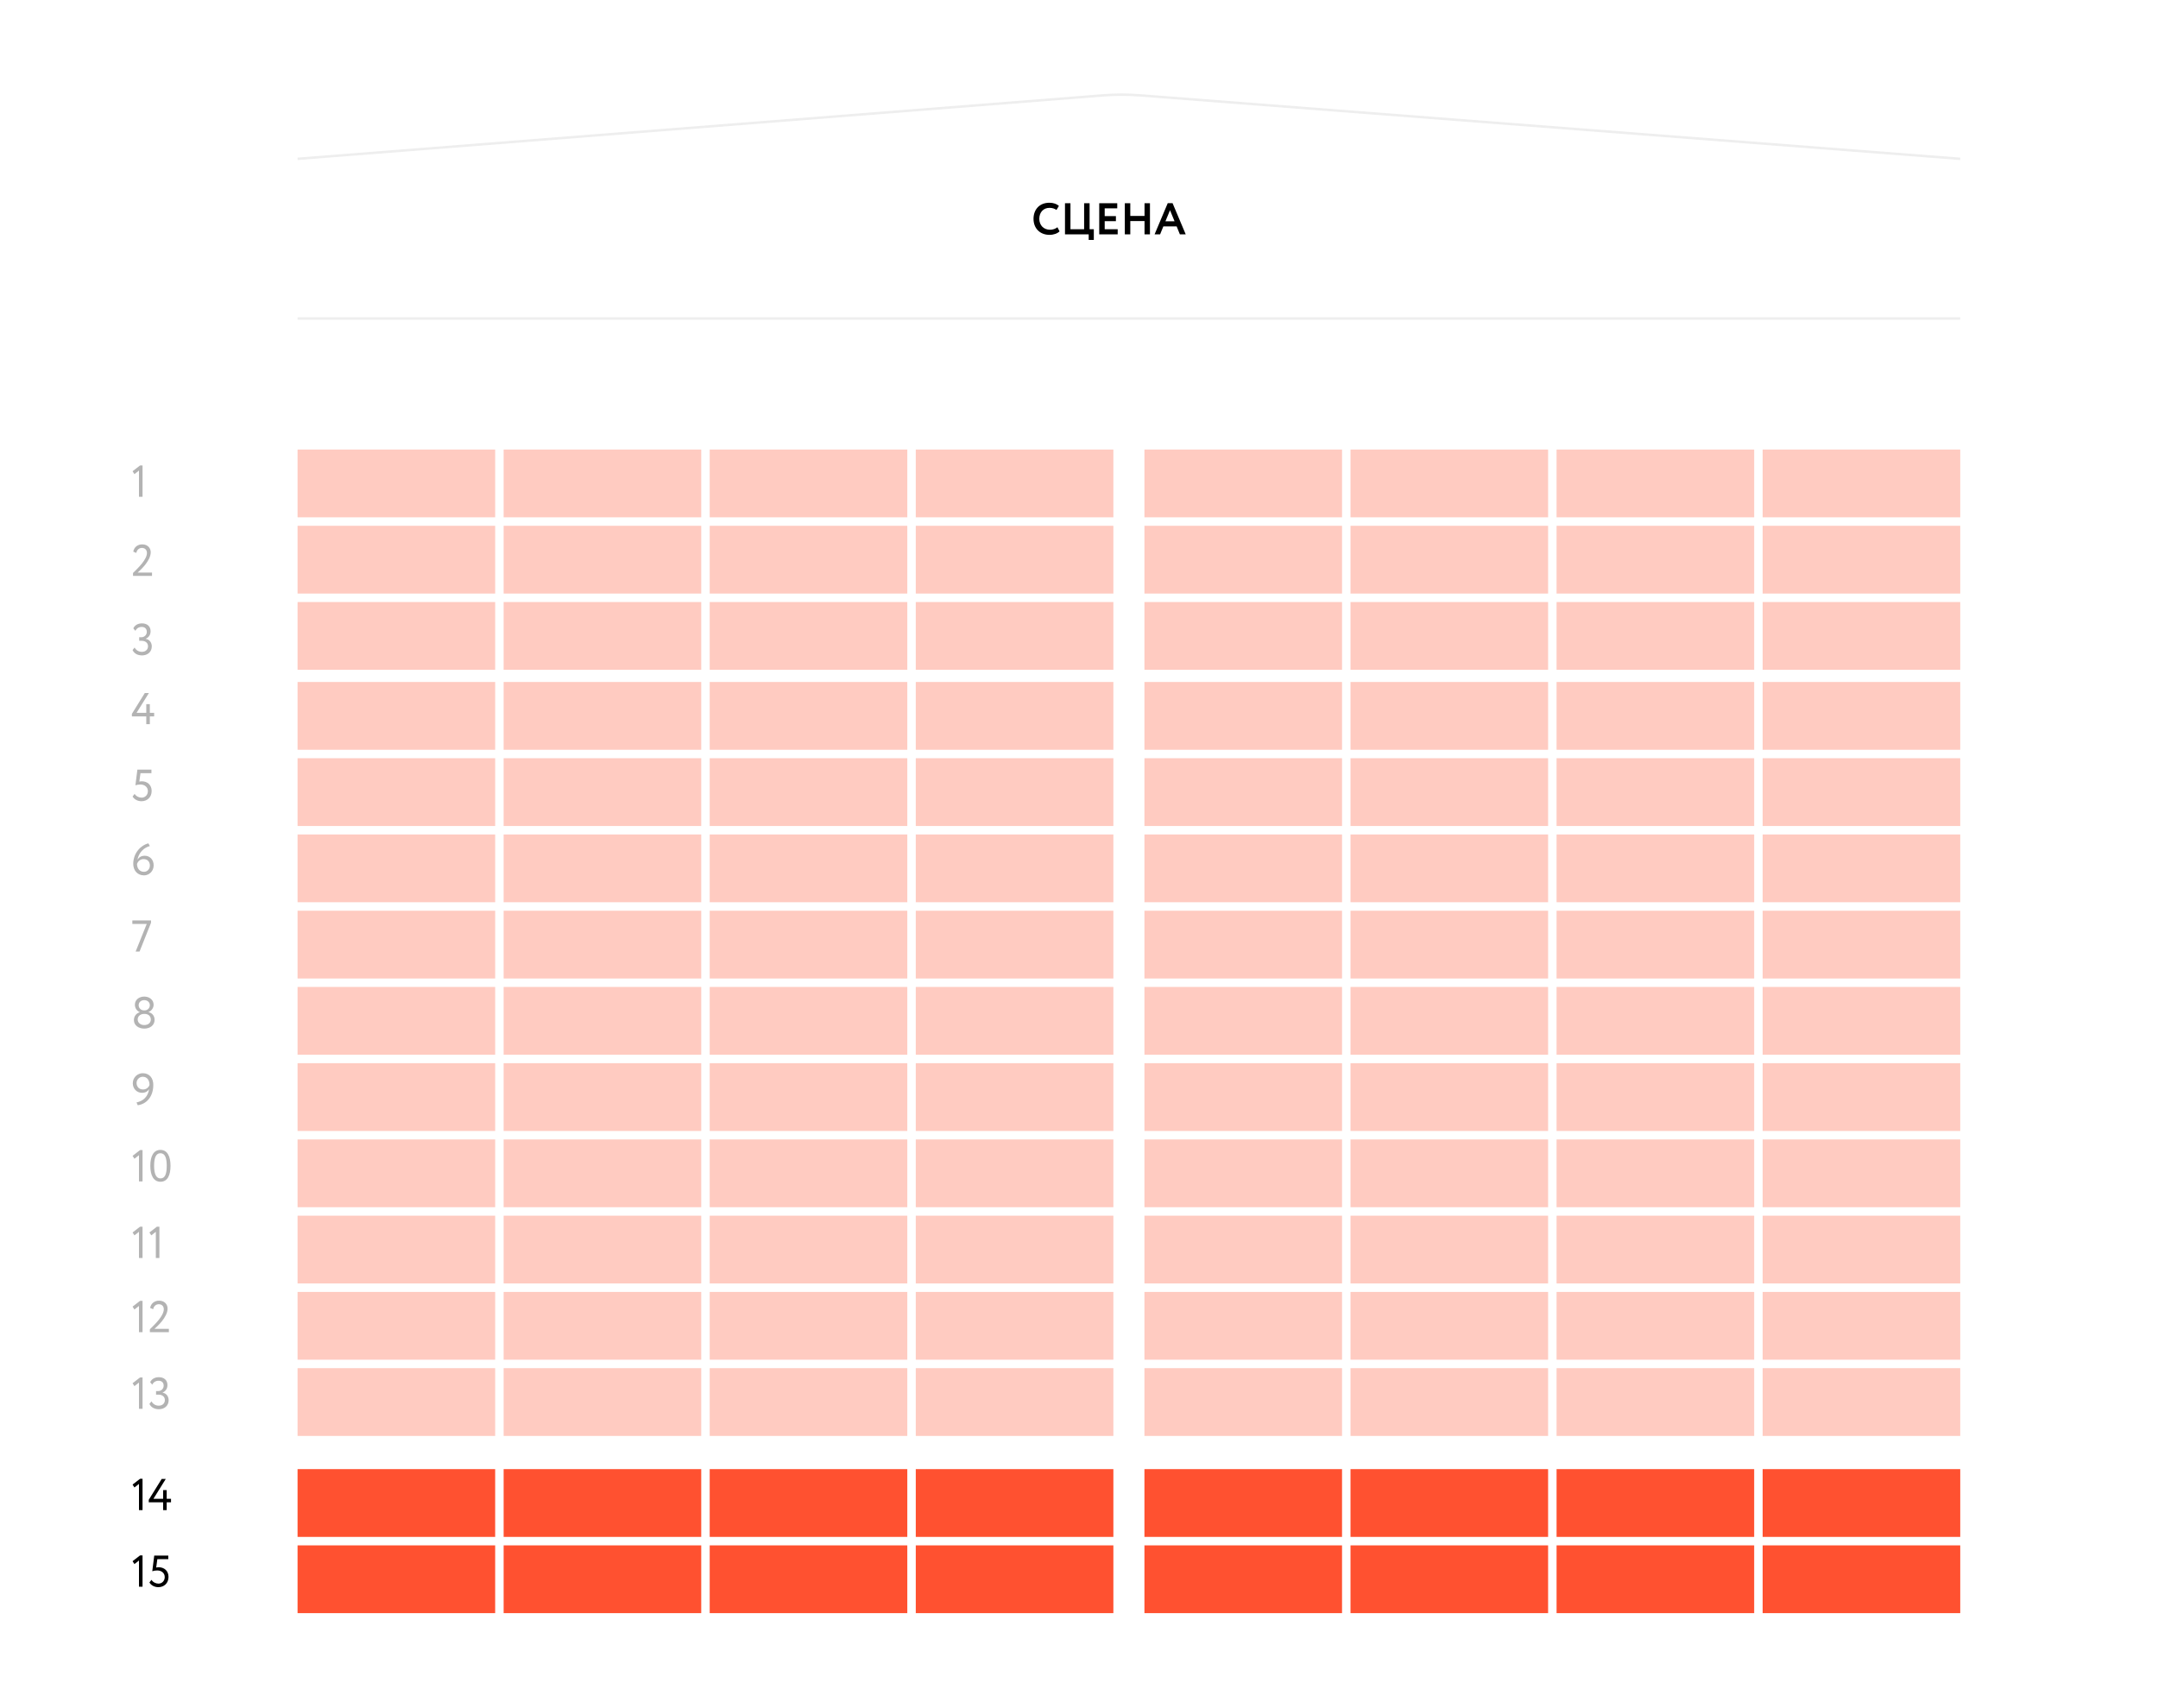 <?xml version="1.0" encoding="UTF-8"?> <svg xmlns="http://www.w3.org/2000/svg" width="873" height="691" viewBox="0 0 873 691" fill="none"> <rect width="873" height="691" fill="white"></rect> <path opacity="0.3" d="M53.63 190.668L54.386 191.838L56.222 190.398V201H57.662V188.328H56.654L53.63 190.668Z" fill="black"></path> <path opacity="0.3" d="M53.81 233H61.496V231.65H55.682C56.69 230.768 60.974 226.97 60.974 223.442C60.974 221.876 59.876 220.256 57.518 220.256C55.754 220.256 54.224 221.336 53.918 223.208L55.142 223.712C55.394 222.362 56.384 221.696 57.392 221.696C58.76 221.696 59.444 222.614 59.444 223.73C59.444 226.412 55.862 229.814 53.81 231.83V233Z" fill="black"></path> <path opacity="0.3" d="M57.446 265.18C59.696 265.18 61.406 263.776 61.406 261.526C61.406 260.05 60.524 258.736 58.958 258.484V258.43C60.236 257.89 60.92 256.774 60.92 255.406C60.92 253.426 59.552 252.22 57.446 252.22C55.808 252.22 54.512 252.958 53.936 254.236L54.746 255.226C55.304 254.254 56.096 253.66 57.338 253.66C58.616 253.66 59.39 254.416 59.39 255.658C59.39 256.954 58.328 257.836 57.212 257.836H56.312V259.276H57.302C58.814 259.276 59.876 260.122 59.876 261.472C59.876 262.75 58.958 263.74 57.392 263.74C56.222 263.74 55.088 263.164 54.458 261.994L53.63 263.02C54.278 264.424 55.7 265.18 57.446 265.18Z" fill="black"></path> <path opacity="0.3" d="M59.174 293H60.614V289.85H62.36V288.41H60.614V284.9H59.174V288.41H55.25L60.236 280.4H58.58L53.36 288.824V289.85H59.174V293Z" fill="black"></path> <path opacity="0.3" d="M54.782 317.736C55.196 317.574 56.006 317.412 56.762 317.412C58.634 317.412 59.822 318.564 59.822 320.076C59.822 321.624 58.724 322.74 57.284 322.74C56.258 322.74 55.07 322.2 54.458 321.21L53.63 322.272C54.386 323.586 55.898 324.18 57.248 324.18C59.48 324.18 61.352 322.632 61.352 320.022C61.352 317.628 59.66 316.116 57.374 316.116C57.014 316.116 56.636 316.17 56.366 316.242L56.834 312.84H61.262V311.4H55.574L54.782 317.736Z" fill="black"></path> <path opacity="0.3" d="M53.9 349.536C53.9 352.038 55.466 354.18 58.274 354.18C60.236 354.18 62.162 352.596 62.162 350.112C62.162 347.826 60.632 346.242 58.562 346.242C57.068 346.242 56.096 346.962 55.592 347.916C56.15 344.802 58.382 342.894 60.614 342.318L60.02 341.22C57.248 341.868 53.9 344.91 53.9 349.536ZM55.43 349.536C55.718 348.654 56.6 347.592 58.076 347.592C59.768 347.592 60.632 348.762 60.632 350.22C60.632 351.57 59.642 352.74 58.256 352.74C56.366 352.74 55.43 351.246 55.43 349.536Z" fill="black"></path> <path opacity="0.3" d="M53.54 373.84H59.354L54.872 385H56.456L61.1 373.336V372.4H53.54V373.84Z" fill="black"></path> <path opacity="0.3" d="M58.13 408.8C57.05 408.8 56.096 407.882 56.096 406.73C56.096 405.47 57.086 404.66 58.328 404.66C59.552 404.66 60.614 405.416 60.614 406.73C60.614 407.882 59.66 408.8 58.598 408.8H58.13ZM58.58 410.24C59.894 410.24 60.992 411.05 61.01 412.472C61.01 413.822 59.966 414.74 58.346 414.74C56.816 414.74 55.7 413.786 55.7 412.472C55.7 411.158 56.852 410.24 58.184 410.24H58.58ZM58.364 416.18C60.632 416.18 62.54 414.884 62.54 412.634C62.54 410.96 61.46 409.772 60.074 409.538V409.484C61.37 408.98 62.144 407.738 62.144 406.514C62.144 404.534 60.434 403.22 58.346 403.22C56.258 403.22 54.566 404.534 54.566 406.514C54.566 407.918 55.448 409.124 56.546 409.502V409.556C55.142 409.952 54.17 411.176 54.17 412.742C54.17 414.884 56.096 416.18 58.364 416.18Z" fill="black"></path> <path opacity="0.3" d="M62.018 438.954C62.018 436.272 60.542 434.22 57.734 434.22C55.772 434.22 53.72 435.804 53.72 438.288C53.72 440.466 55.286 442.158 57.482 442.158C58.85 442.158 59.822 441.528 60.326 440.592C59.93 443.58 58.04 445.506 55.232 446.046L55.718 447.18C59.264 446.73 62.018 443.724 62.018 438.954ZM60.488 438.954C60.2 439.854 59.318 440.808 57.842 440.808C56.15 440.808 55.25 439.548 55.25 438.18C55.25 436.83 56.366 435.66 57.752 435.66C59.642 435.66 60.488 437.244 60.488 438.954Z" fill="black"></path> <path opacity="0.3" d="M53.63 467.668L54.386 468.838L56.222 467.398V478H57.662V465.328H56.654L53.63 467.668ZM60.81 471.7C60.81 475.498 62.088 478.144 64.932 478.144C67.776 478.144 68.982 475.498 68.982 471.7C68.982 467.92 67.74 465.256 64.896 465.256C62.052 465.256 60.81 467.92 60.81 471.7ZM62.34 471.7C62.34 468.478 63.06 466.606 64.896 466.606C66.732 466.606 67.452 468.442 67.452 471.7C67.452 474.958 66.768 476.794 64.932 476.794C63.15 476.794 62.34 474.94 62.34 471.7Z" fill="black"></path> <path opacity="0.3" d="M53.63 498.668L54.386 499.838L56.222 498.398V509H57.662V496.328H56.654L53.63 498.668ZM60.45 498.668L61.206 499.838L63.042 498.398V509H64.482V496.328H63.474L60.45 498.668Z" fill="black"></path> <path opacity="0.3" d="M53.63 528.668L54.386 529.838L56.222 528.398V539H57.662V526.328H56.654L53.63 528.668ZM60.63 539H68.316V537.65H62.502C63.51 536.768 67.794 532.97 67.794 529.442C67.794 527.876 66.696 526.256 64.338 526.256C62.574 526.256 61.044 527.336 60.738 529.208L61.962 529.712C62.214 528.362 63.204 527.696 64.212 527.696C65.58 527.696 66.264 528.614 66.264 529.73C66.264 532.412 62.682 535.814 60.63 537.83V539Z" fill="black"></path> <path opacity="0.3" d="M53.63 559.668L54.386 560.838L56.222 559.398V570H57.662V557.328H56.654L53.63 559.668ZM64.266 570.18C66.516 570.18 68.226 568.776 68.226 566.526C68.226 565.05 67.344 563.736 65.778 563.484V563.43C67.056 562.89 67.74 561.774 67.74 560.406C67.74 558.426 66.372 557.22 64.266 557.22C62.628 557.22 61.332 557.958 60.756 559.236L61.566 560.226C62.124 559.254 62.916 558.66 64.158 558.66C65.436 558.66 66.21 559.416 66.21 560.658C66.21 561.954 65.148 562.836 64.032 562.836H63.132V564.276H64.122C65.634 564.276 66.696 565.122 66.696 566.472C66.696 567.75 65.778 568.74 64.212 568.74C63.042 568.74 61.908 568.164 61.278 566.994L60.45 568.02C61.098 569.424 62.52 570.18 64.266 570.18Z" fill="black"></path> <path d="M53.63 600.668L54.386 601.838L56.222 600.398V611H57.662V598.328H56.654L53.63 600.668ZM65.994 611H67.434V607.85H69.18V606.41H67.434V602.9H65.994V606.41H62.07L67.056 598.4H65.4L60.18 606.824V607.85H65.994V611Z" fill="black"></path> <path d="M53.63 631.668L54.386 632.838L56.222 631.398V642H57.662V629.328H56.654L53.63 631.668ZM61.602 635.736C62.016 635.574 62.826 635.412 63.582 635.412C65.454 635.412 66.642 636.564 66.642 638.076C66.642 639.624 65.544 640.74 64.104 640.74C63.078 640.74 61.89 640.2 61.278 639.21L60.45 640.272C61.206 641.586 62.718 642.18 64.068 642.18C66.3 642.18 68.172 640.632 68.172 638.022C68.172 635.628 66.48 634.116 64.194 634.116C63.834 634.116 63.456 634.17 63.186 634.242L63.654 630.84H68.082V629.4H62.394L61.602 635.736Z" fill="black"></path> <rect opacity="0.3" x="120.377" y="181.889" width="79.938" height="27.422" fill="#FF5130"></rect> <rect opacity="0.3" x="203.741" y="181.889" width="79.938" height="27.422" fill="#FF5130"></rect> <rect opacity="0.3" x="287.104" y="181.889" width="79.938" height="27.422" fill="#FF5130"></rect> <rect opacity="0.3" x="370.469" y="181.889" width="79.938" height="27.422" fill="#FF5130"></rect> <rect opacity="0.3" x="120.377" y="212.737" width="79.938" height="27.422" fill="#FF5130"></rect> <rect opacity="0.3" x="203.741" y="212.737" width="79.938" height="27.422" fill="#FF5130"></rect> <rect opacity="0.3" x="287.104" y="212.737" width="79.938" height="27.422" fill="#FF5130"></rect> <rect opacity="0.3" x="370.469" y="212.737" width="79.938" height="27.422" fill="#FF5130"></rect> <rect opacity="0.3" x="120.377" y="243.585" width="79.938" height="27.422" fill="#FF5130"></rect> <rect opacity="0.3" x="203.741" y="243.585" width="79.938" height="27.422" fill="#FF5130"></rect> <rect opacity="0.3" x="287.104" y="243.585" width="79.938" height="27.422" fill="#FF5130"></rect> <rect opacity="0.3" x="370.469" y="243.585" width="79.938" height="27.422" fill="#FF5130"></rect> <rect opacity="0.3" x="287.104" y="275.934" width="79.938" height="27.422" fill="#FF5130"></rect> <rect opacity="0.3" x="370.469" y="275.934" width="79.938" height="27.422" fill="#FF5130"></rect> <rect opacity="0.3" x="287.104" y="306.782" width="79.938" height="27.422" fill="#FF5130"></rect> <rect opacity="0.3" x="370.469" y="306.782" width="79.938" height="27.422" fill="#FF5130"></rect> <rect opacity="0.3" x="287.104" y="337.631" width="79.938" height="27.422" fill="#FF5130"></rect> <rect opacity="0.3" x="370.469" y="337.631" width="79.938" height="27.422" fill="#FF5130"></rect> <rect opacity="0.3" x="287.104" y="368.479" width="79.938" height="27.422" fill="#FF5130"></rect> <rect opacity="0.3" x="370.469" y="368.479" width="79.938" height="27.422" fill="#FF5130"></rect> <rect opacity="0.3" x="287.104" y="399.327" width="79.938" height="27.422" fill="#FF5130"></rect> <rect opacity="0.3" x="370.469" y="399.327" width="79.938" height="27.422" fill="#FF5130"></rect> <rect opacity="0.3" x="287.104" y="430.175" width="79.938" height="27.422" fill="#FF5130"></rect> <rect opacity="0.3" x="370.469" y="430.175" width="79.938" height="27.422" fill="#FF5130"></rect> <rect opacity="0.3" x="287.104" y="461.023" width="79.938" height="27.422" fill="#FF5130"></rect> <rect opacity="0.3" x="370.469" y="461.023" width="79.938" height="27.422" fill="#FF5130"></rect> <rect opacity="0.3" x="287.104" y="491.871" width="79.938" height="27.422" fill="#FF5130"></rect> <rect opacity="0.3" x="370.469" y="491.871" width="79.938" height="27.422" fill="#FF5130"></rect> <rect opacity="0.3" x="287.104" y="522.719" width="79.938" height="27.422" fill="#FF5130"></rect> <rect opacity="0.3" x="370.469" y="522.719" width="79.938" height="27.422" fill="#FF5130"></rect> <rect opacity="0.3" x="287.104" y="553.567" width="79.938" height="27.422" fill="#FF5130"></rect> <rect opacity="0.3" x="370.469" y="553.567" width="79.938" height="27.422" fill="#FF5130"></rect> <rect x="287.104" y="594.416" width="79.938" height="27.422" fill="#FF5130"></rect> <rect x="370.469" y="594.416" width="79.938" height="27.422" fill="#FF5130"></rect> <rect x="287.104" y="625.264" width="79.938" height="27.422" fill="#FF5130"></rect> <rect x="370.469" y="625.264" width="79.938" height="27.422" fill="#FF5130"></rect> <rect opacity="0.3" x="120.377" y="275.934" width="79.938" height="27.422" fill="#FF5130"></rect> <rect opacity="0.3" x="203.741" y="275.934" width="79.938" height="27.422" fill="#FF5130"></rect> <rect opacity="0.3" x="120.377" y="306.782" width="79.938" height="27.422" fill="#FF5130"></rect> <rect opacity="0.3" x="203.741" y="306.782" width="79.938" height="27.422" fill="#FF5130"></rect> <rect opacity="0.3" x="120.377" y="337.631" width="79.938" height="27.422" fill="#FF5130"></rect> <rect opacity="0.3" x="203.741" y="337.631" width="79.938" height="27.422" fill="#FF5130"></rect> <rect opacity="0.3" x="120.377" y="368.479" width="79.938" height="27.422" fill="#FF5130"></rect> <rect opacity="0.3" x="203.741" y="368.479" width="79.938" height="27.422" fill="#FF5130"></rect> <rect opacity="0.3" x="120.377" y="399.327" width="79.938" height="27.422" fill="#FF5130"></rect> <rect opacity="0.3" x="203.741" y="399.327" width="79.938" height="27.422" fill="#FF5130"></rect> <rect opacity="0.3" x="120.377" y="430.175" width="79.938" height="27.422" fill="#FF5130"></rect> <rect opacity="0.3" x="203.741" y="430.175" width="79.938" height="27.422" fill="#FF5130"></rect> <rect opacity="0.3" x="120.377" y="461.023" width="79.938" height="27.422" fill="#FF5130"></rect> <rect opacity="0.3" x="203.741" y="461.023" width="79.938" height="27.422" fill="#FF5130"></rect> <rect opacity="0.3" x="120.377" y="491.871" width="79.938" height="27.422" fill="#FF5130"></rect> <rect opacity="0.3" x="203.741" y="491.871" width="79.938" height="27.422" fill="#FF5130"></rect> <rect opacity="0.3" x="120.377" y="522.719" width="79.938" height="27.422" fill="#FF5130"></rect> <rect opacity="0.3" x="203.741" y="522.719" width="79.938" height="27.422" fill="#FF5130"></rect> <rect opacity="0.3" x="120.377" y="553.567" width="79.938" height="27.422" fill="#FF5130"></rect> <rect opacity="0.3" x="203.741" y="553.567" width="79.938" height="27.422" fill="#FF5130"></rect> <rect x="120.377" y="594.416" width="79.938" height="27.422" fill="#FF5130"></rect> <rect x="203.741" y="594.416" width="79.938" height="27.422" fill="#FF5130"></rect> <rect x="120.377" y="625.264" width="79.938" height="27.422" fill="#FF5130"></rect> <rect x="203.741" y="625.264" width="79.938" height="27.422" fill="#FF5130"></rect> <path d="M427.784 91.947C426.92 92.613 425.858 92.955 424.796 92.955C422.222 92.955 420.44 91.155 420.44 88.527C420.44 85.791 422.204 84.099 424.544 84.099C425.804 84.099 426.632 84.441 427.388 84.945L428.378 83.307C427.55 82.551 426.182 82.029 424.544 82.029C420.386 82.029 418.1 84.909 418.1 88.527C418.1 92.451 420.746 95.025 424.598 95.025C426.236 95.025 427.838 94.449 428.63 93.603L427.784 91.947ZM430.831 94.827H440.425V97.077H442.495V92.757H440.785V82.227H438.571V92.757H433.045V82.227H430.831V94.827ZM444.683 94.827H452.153V92.757H446.897V89.499H451.433V87.429H446.897V84.297H451.973V82.227H444.683V94.827ZM463.01 94.827H465.206V82.227H463.01V87.375H457.25V82.227H455.036V94.827H457.25V89.445H463.01V94.827ZM467.074 94.827H469.306L470.62 91.605H476.002L477.316 94.827H479.674L474.346 82.191H472.402L467.074 94.827ZM473.32 85.053L475.156 89.535H471.466L473.32 85.053Z" fill="black"></path> <path opacity="0.3" d="M120.377 64.265L445.891 38.614C451.074 38.205 456.281 38.202 461.464 38.603L793 64.265" stroke="#C4C4C4"></path> <line opacity="0.3" x1="120.377" y1="128.858" x2="793" y2="128.858" stroke="#C4C4C4"></line> <rect opacity="0.3" x="462.969" y="181.889" width="79.938" height="27.422" fill="#FF5130"></rect> <rect opacity="0.3" x="546.333" y="181.889" width="79.938" height="27.422" fill="#FF5130"></rect> <rect opacity="0.3" x="629.697" y="181.889" width="79.938" height="27.422" fill="#FF5130"></rect> <rect opacity="0.3" x="713.062" y="181.889" width="79.938" height="27.422" fill="#FF5130"></rect> <rect opacity="0.3" x="462.969" y="212.737" width="79.938" height="27.422" fill="#FF5130"></rect> <rect opacity="0.3" x="546.333" y="212.737" width="79.938" height="27.422" fill="#FF5130"></rect> <rect opacity="0.3" x="629.697" y="212.737" width="79.938" height="27.422" fill="#FF5130"></rect> <rect opacity="0.3" x="713.062" y="212.737" width="79.938" height="27.422" fill="#FF5130"></rect> <rect opacity="0.3" x="462.969" y="243.585" width="79.938" height="27.422" fill="#FF5130"></rect> <rect opacity="0.3" x="546.333" y="243.585" width="79.938" height="27.422" fill="#FF5130"></rect> <rect opacity="0.3" x="629.697" y="243.585" width="79.938" height="27.422" fill="#FF5130"></rect> <rect opacity="0.3" x="713.062" y="243.585" width="79.938" height="27.422" fill="#FF5130"></rect> <rect opacity="0.3" x="629.697" y="275.934" width="79.938" height="27.422" fill="#FF5130"></rect> <rect opacity="0.3" x="713.062" y="275.934" width="79.938" height="27.422" fill="#FF5130"></rect> <rect opacity="0.3" x="629.697" y="306.782" width="79.938" height="27.422" fill="#FF5130"></rect> <rect opacity="0.3" x="713.062" y="306.782" width="79.938" height="27.422" fill="#FF5130"></rect> <rect opacity="0.3" x="629.697" y="337.631" width="79.938" height="27.422" fill="#FF5130"></rect> <rect opacity="0.3" x="713.062" y="337.631" width="79.938" height="27.422" fill="#FF5130"></rect> <rect opacity="0.3" x="629.697" y="368.479" width="79.938" height="27.422" fill="#FF5130"></rect> <rect opacity="0.3" x="713.062" y="368.479" width="79.938" height="27.422" fill="#FF5130"></rect> <rect opacity="0.3" x="629.697" y="399.327" width="79.938" height="27.422" fill="#FF5130"></rect> <rect opacity="0.3" x="713.062" y="399.327" width="79.938" height="27.422" fill="#FF5130"></rect> <rect opacity="0.3" x="629.697" y="430.175" width="79.938" height="27.422" fill="#FF5130"></rect> <rect opacity="0.3" x="713.062" y="430.175" width="79.938" height="27.422" fill="#FF5130"></rect> <rect opacity="0.3" x="629.697" y="461.023" width="79.938" height="27.422" fill="#FF5130"></rect> <rect opacity="0.3" x="713.062" y="461.023" width="79.938" height="27.422" fill="#FF5130"></rect> <rect opacity="0.3" x="629.697" y="491.871" width="79.938" height="27.422" fill="#FF5130"></rect> <rect opacity="0.3" x="713.062" y="491.871" width="79.938" height="27.422" fill="#FF5130"></rect> <rect opacity="0.3" x="629.697" y="522.719" width="79.938" height="27.422" fill="#FF5130"></rect> <rect opacity="0.3" x="713.062" y="522.719" width="79.938" height="27.422" fill="#FF5130"></rect> <rect opacity="0.3" x="629.697" y="553.567" width="79.938" height="27.422" fill="#FF5130"></rect> <rect opacity="0.3" x="713.062" y="553.567" width="79.938" height="27.422" fill="#FF5130"></rect> <rect x="629.697" y="594.416" width="79.938" height="27.422" fill="#FF5130"></rect> <rect x="713.062" y="594.416" width="79.938" height="27.422" fill="#FF5130"></rect> <rect x="629.697" y="625.264" width="79.938" height="27.422" fill="#FF5130"></rect> <rect x="713.062" y="625.264" width="79.938" height="27.422" fill="#FF5130"></rect> <rect opacity="0.3" x="462.969" y="275.934" width="79.938" height="27.422" fill="#FF5130"></rect> <rect opacity="0.3" x="546.333" y="275.934" width="79.938" height="27.422" fill="#FF5130"></rect> <rect opacity="0.3" x="462.969" y="306.782" width="79.938" height="27.422" fill="#FF5130"></rect> <rect opacity="0.3" x="546.333" y="306.782" width="79.938" height="27.422" fill="#FF5130"></rect> <rect opacity="0.3" x="462.969" y="337.631" width="79.938" height="27.422" fill="#FF5130"></rect> <rect opacity="0.3" x="546.333" y="337.631" width="79.938" height="27.422" fill="#FF5130"></rect> <rect opacity="0.3" x="462.969" y="368.479" width="79.938" height="27.422" fill="#FF5130"></rect> <rect opacity="0.3" x="546.333" y="368.479" width="79.938" height="27.422" fill="#FF5130"></rect> <rect opacity="0.3" x="462.969" y="399.327" width="79.938" height="27.422" fill="#FF5130"></rect> <rect opacity="0.3" x="546.333" y="399.327" width="79.938" height="27.422" fill="#FF5130"></rect> <rect opacity="0.3" x="462.969" y="430.175" width="79.938" height="27.422" fill="#FF5130"></rect> <rect opacity="0.3" x="546.333" y="430.175" width="79.938" height="27.422" fill="#FF5130"></rect> <rect opacity="0.3" x="462.969" y="461.023" width="79.938" height="27.422" fill="#FF5130"></rect> <rect opacity="0.3" x="546.333" y="461.023" width="79.938" height="27.422" fill="#FF5130"></rect> <rect opacity="0.3" x="462.969" y="491.871" width="79.938" height="27.422" fill="#FF5130"></rect> <rect opacity="0.3" x="546.333" y="491.871" width="79.938" height="27.422" fill="#FF5130"></rect> <rect opacity="0.3" x="462.969" y="522.719" width="79.938" height="27.422" fill="#FF5130"></rect> <rect opacity="0.3" x="546.333" y="522.719" width="79.938" height="27.422" fill="#FF5130"></rect> <rect opacity="0.3" x="462.969" y="553.567" width="79.938" height="27.422" fill="#FF5130"></rect> <rect opacity="0.3" x="546.333" y="553.567" width="79.938" height="27.422" fill="#FF5130"></rect> <rect x="462.969" y="594.416" width="79.938" height="27.422" fill="#FF5130"></rect> <rect x="546.333" y="594.416" width="79.938" height="27.422" fill="#FF5130"></rect> <rect x="462.969" y="625.264" width="79.938" height="27.422" fill="#FF5130"></rect> <rect x="546.333" y="625.264" width="79.938" height="27.422" fill="#FF5130"></rect> </svg> 